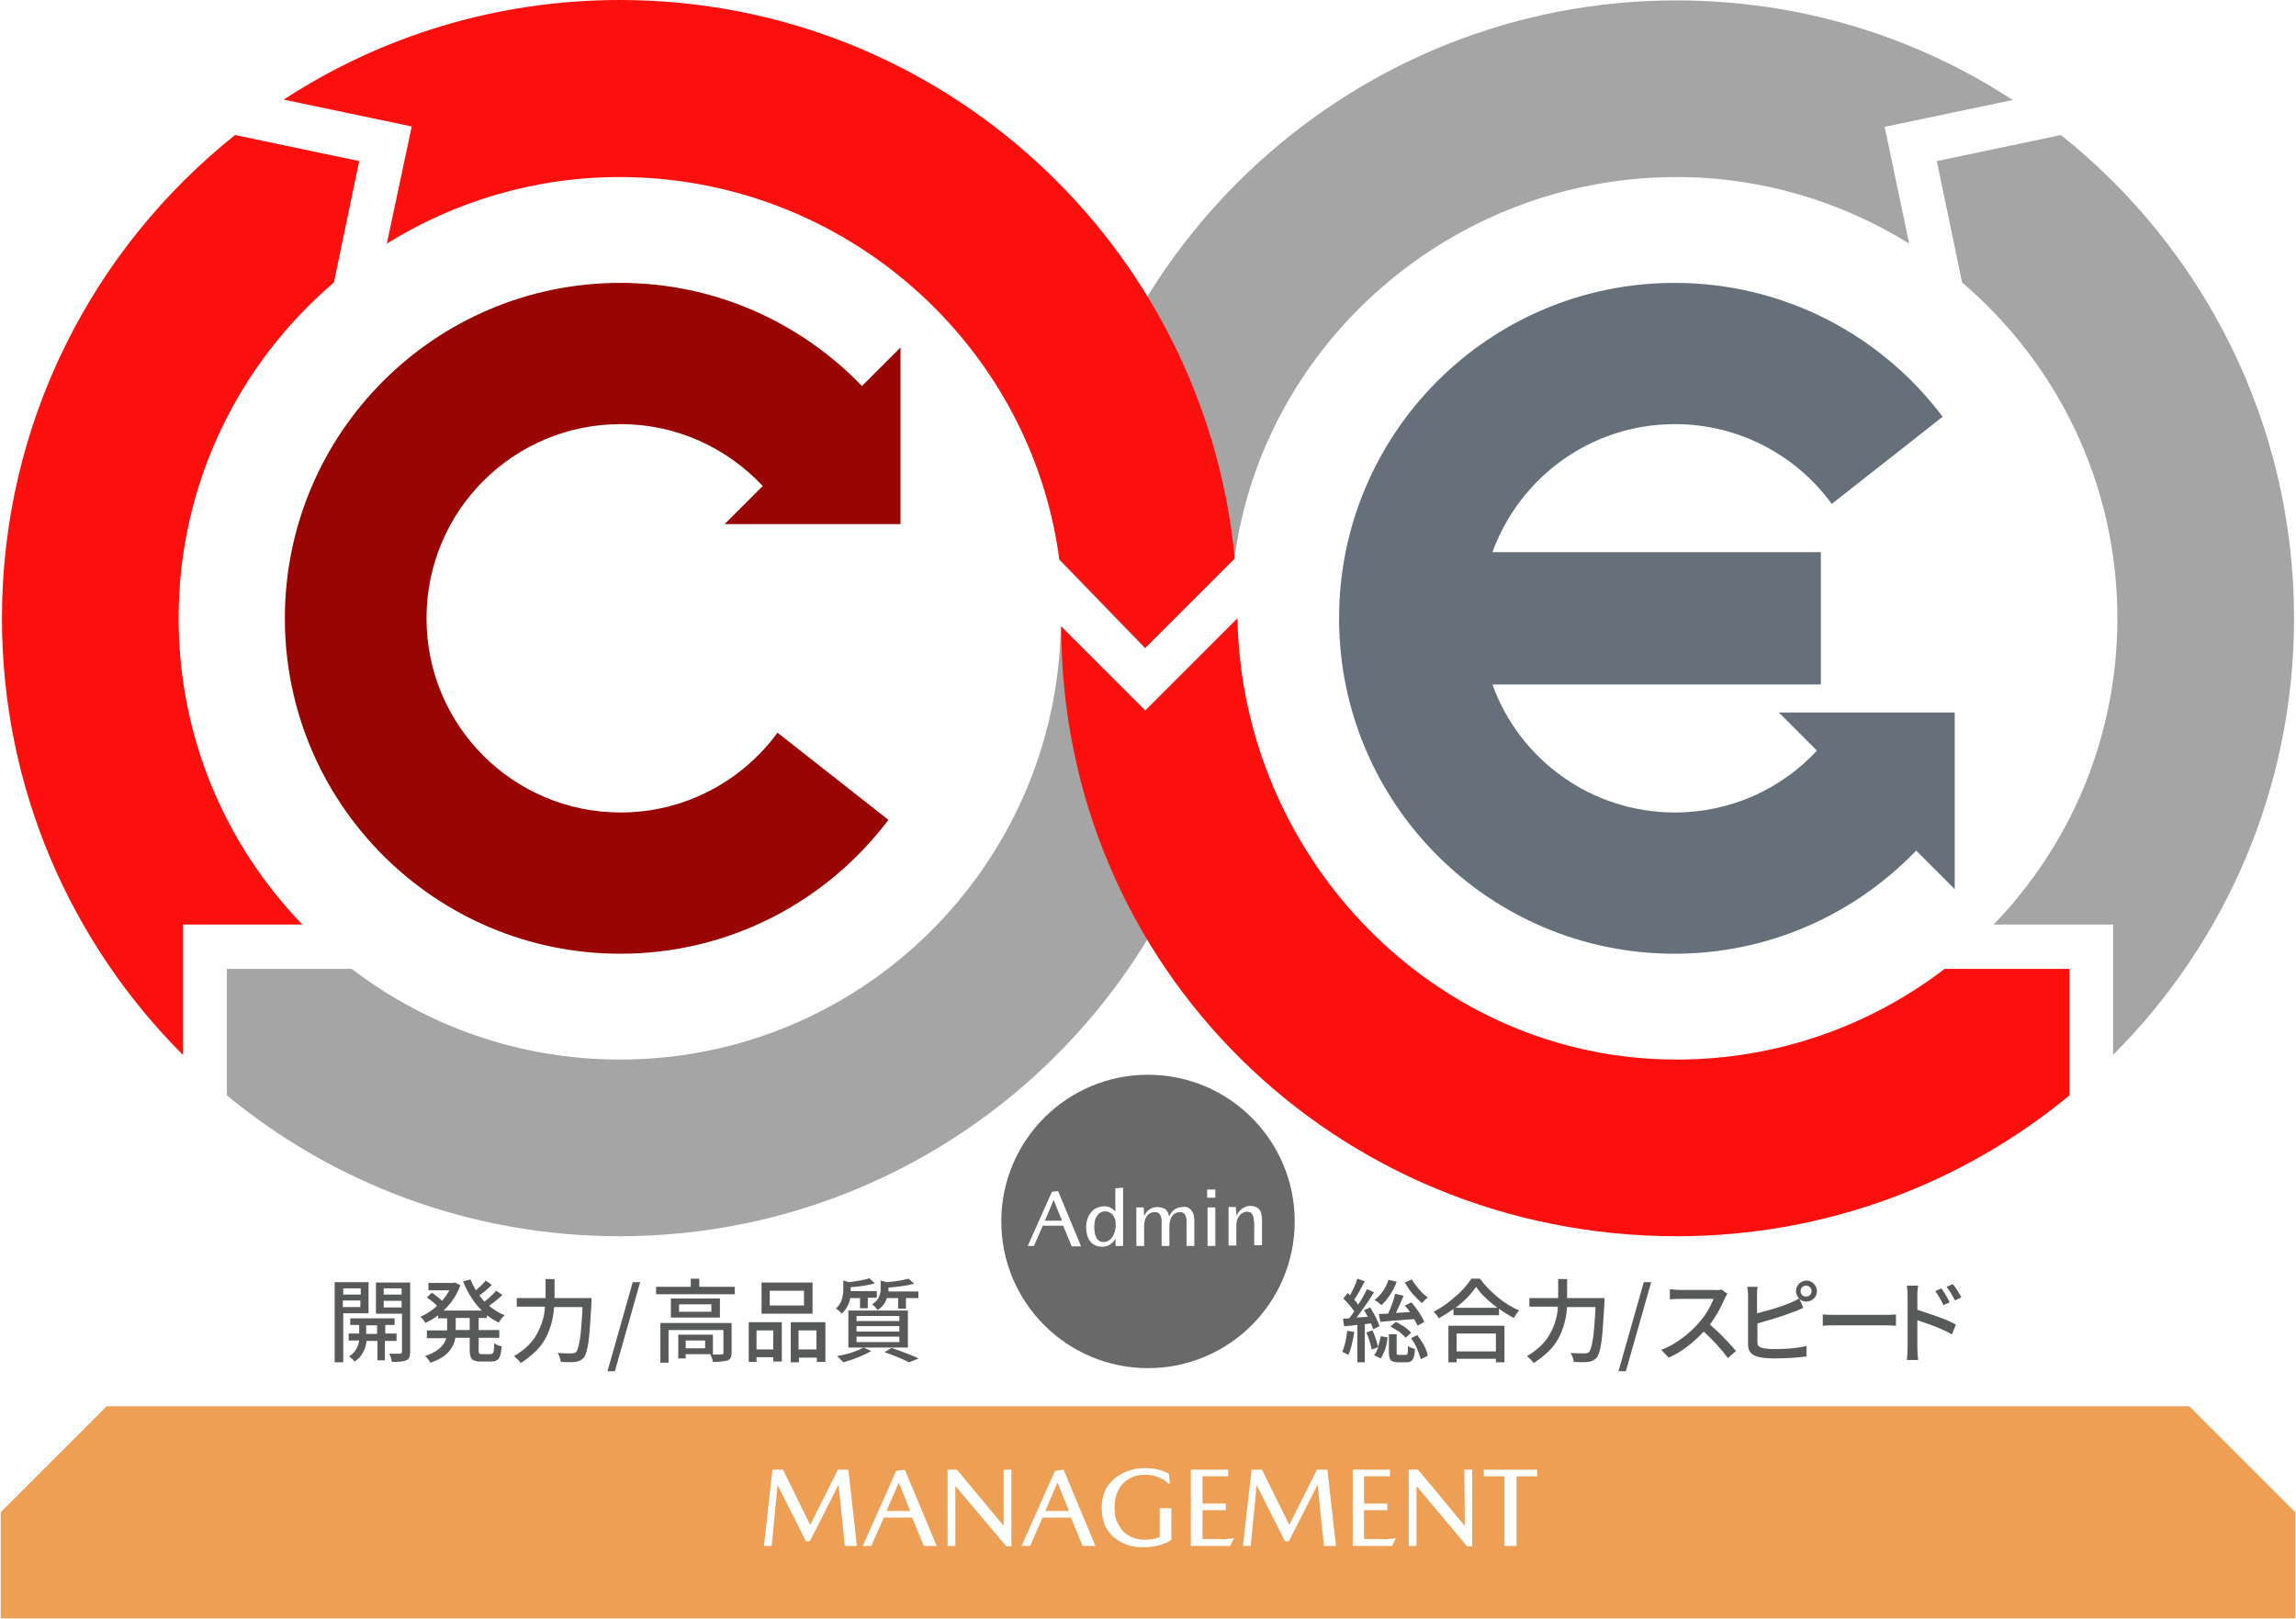 <svg xmlns="http://www.w3.org/2000/svg" enable-background="new 0 0 590 416" viewBox="0 0 590 416" width="590px" height="416px">
<style type="text/css">
.management{fill:#ee9f56;}
.text path {fill:#fff;}
.text2 path {fill:#585959;}
.admin{fill:#696969;}
.c{fill:#990602;}
.e{fill:#66707b;}
.core1,.core2,.core3 { fill:#fc100e;}
.core4,.core5,.core6 { fill:#a5a5a5;}
</style>

	<path class="core6" d="M294.3,182.6l-21.7-21.7c-1.1,61.7-51.4,111.4-113.3,111.4c-25.9,0-49.8-8.7-68.9-23.3H58.3v32.5c27.4,22.6,62.6,36.2,100.9,36.2c87.7,0,158.7-71.1,158.7-158.7L294.3,182.6z"/>
	<path class="core5" d="M490.6,62.6c-17.4-10.8-37.9-17.1-59.8-17.1c-57.5,0-106.2,42.6-113.6,98.1l-23,23l-22.1-22.8C279.9,63.2,348.3,0.1,430.8,0.1c31.9,0,61.6,9.4,86.4,25.6l-32.9,6.9L490.6,62.6z"/>
	<path class="core4" d="M512.3,237.6c19.7-20.4,31.8-48.1,31.8-78.7c0-34.6-15.5-65.5-39.9-86.3l-6.5-31.2l31.9-6.7c36.5,29.1,59.9,73.9,59.9,124.2c0,43.8-17.8,83.5-46.5,112.2v-33.5H512.3z"/>
	<path class="core3" d="M294.3,182.6l23.7-23.7c1.1,61.7,50.9,113.4,112.8,113.4c25.9,0,49.8-8.7,68.9-23.3h32.1v32.5c-27.4,22.6-62.6,36.2-100.9,36.2c-87.7,0-158.2-69.1-158.2-156.7L294.3,182.6z"/>
	<path class="core2" d="M99.4,62.6c17.4-10.8,37.9-17.1,59.8-17.1c57.5,0,105.6,42.7,113,98.2l22.1,22.8l23-23c-7.7-80.5-75.5-143.5-158-143.5c-31.9,0-61.6,9.4-86.4,25.6l32.9,6.9L99.4,62.6z"/>
	<path class="core1" d="M77.7,237.6c-19.7-20.4-31.8-48.1-31.8-78.7c0-34.6,15.5-65.5,39.9-86.3l6.5-31.2l-31.9-6.7C23.9,63.8,0.5,108.6,0.5,158.9c0,43.8,17.8,83.5,46.5,112.2v-33.5H77.7z"/>

	<!--path class="over0" d="M272.2,143.7l22.1,22.8l23-23c-2.3-24.5-10.2-47.3-22.4-67.3C282.5,96.3,274.5,119.2,272.2,143.7z"/>
	<path class="over1" d="M318,158.9l-23.7,23.7l-21.7-21.7c0,29.7,8.1,57.2,22.2,80.7C309.5,217.5,317.9,189.2,318,158.9z"/-->

	<path class="c" d="M231.4,134.7V89.3l-9.9,9.9c-15.7-16.3-37.7-26.5-62.1-26.5c-47.6,0-86.2,38.6-86.2,86.2c0,47.6,38.6,86.2,86.2,86.2c28.2,0,53.1-13.5,68.9-34.4l-28.5-22.4c-9.1,12.4-23.8,20.5-40.3,20.5c-27.6,0-49.9-22.3-49.9-49.9c0-27.6,22.3-49.9,49.9-49.9c14.4,0,27.3,6.1,36.5,15.9l-9.8,9.8H231.4z"/>
	<path class="e" d="M502.5,183.1h-45.4l9.8,9.8c-9.1,9.8-22.1,15.9-36.5,15.9c-21.6,0-40-13.7-46.9-32.9h84.4v-34h-84.4c7-19.2,25.3-32.9,46.9-32.9c16.6,0,31.3,8.1,40.3,20.5l28.5-22.4c-15.7-20.9-40.7-34.4-68.9-34.4c-47.6,0-86.2,38.6-86.2,86.2c0,47.6,38.6,86.2,86.2,86.2c24.4,0,46.4-10.2,62.1-26.5l9.9,9.9V183.1z"/>
	<polygon class="management" points="27.4,361.4 0.2,388.6 0.2,415.9 589.8,415.9 589.8,388.6 562.6,361.4 "/>
	<g class="text">
		<path d="M208.2,391.9l7.1-14.2h2.7l2.2,19.6h-3.1l-1.6-15.6h-0.1l-7.3,14.4h-1l-7.2-14.3h-0.1l-1.5,15.5h-2l2.2-19.6h2.7L208.2,391.9L208.2,391.9z"/>
		<path d="M227.1,390l-3.2,7.3h-2.2l8.6-19.3l2.2-0.3l8.2,19.6h-3.3l-3-7.3H227.1z M233.9,388.3l-2.9-7.2h-0.1l-3.1,7.2H233.9z"/>
		<path d="M257.9,377.7h2v19.7h-1.3L245.6,382h-0.1l0,15.3h-2v-19.6h2.4l11.9,14.3h0.1L257.9,377.7z"/>
		<path d="M267.9,390l-3.2,7.3h-2.2l8.6-19.3l2.2-0.3l8.2,19.6h-3.3l-3-7.3H267.9z M274.7,388.3l-2.9-7.2h-0.1l-3.1,7.2H274.7z"/>
		<path d="M288.4,396.5c-1.6-0.8-2.9-1.9-3.9-3.4c-0.9-1.5-1.4-3.4-1.4-5.6c0-2.1,0.5-4,1.5-5.5c1-1.5,2.4-2.7,4.1-3.5c1.7-0.8,3.5-1.2,5.4-1.2c1.3,0,2.5,0.1,3.6,0.4c1.2,0.3,2.1,0.7,2.7,1.1l0.2,2.5h-0.3c-1.6-1.5-3.6-2.3-6.1-2.3c-1.5,0-2.8,0.3-4,1c-1.2,0.7-2.1,1.6-2.8,2.9c-0.7,1.3-1,2.8-1,4.6c0,1.7,0.3,3.2,1.1,4.5c0.7,1.2,1.6,2.2,2.8,2.8c1.2,0.6,2.5,0.9,3.9,0.9c1.4,0,2.7-0.2,3.8-0.7v-7.4h3v8.1c-0.7,0.6-1.8,1-3.1,1.4c-1.3,0.4-2.6,0.5-4,0.5C292,397.7,290.1,397.3,288.4,396.5z"/>
		<path d="M315.3,395.5c0.6,0,1.1-0.1,1.6-0.2h0.2l-1,2H306v-19.6h9.6v1.7H309v7h6v1.7h-6v7.4h3.7C313.9,395.6,314.8,395.6,315.3,395.5z"/>
		<path d="M331.3,391.9l7.1-14.2h2.7l2.2,19.6h-3.1l-1.6-15.6h-0.1l-7.3,14.4h-1l-7.2-14.3h-0.1l-1.5,15.5h-2l2.2-19.6h2.7L331.3,391.9L331.3,391.9z"/>
		<path d="M356.9,395.5c0.6,0,1.1-0.1,1.6-0.2h0.2l-1,2h-10.1v-19.6h9.6v1.7h-6.7v7h6v1.7h-6v7.4h3.7C355.5,395.6,356.3,395.6,356.9,395.5z"/>
		<path d="M376.3,377.7h2v19.7H377L364.1,382h-0.1l0,15.3h-2v-19.6h2.4l11.9,14.3h0.1L376.3,377.7z"/>
		<path d="M381.4,377.7H395v1.7h-5.3v17.9h-3.1v-17.9h-5.3V377.7z"/>
	</g>
	<circle class="admin" cx="295" cy="313.9" r="37.7"/>
	<g class="text">
		<path d="M268,314.9l-2.3,5.3h-1.6l6.2-13.9l1.6-0.2l5.9,14.2h-2.4l-2.2-5.3H268z M272.9,313.7l-2.1-5.2h-0.1l-2.2,5.2H272.9z"/>
		<path d="M288.6,320.2h-1.9l-0.1-1.9h0c-0.3,0.6-0.7,1.1-1.3,1.5c-0.6,0.4-1.3,0.6-2.1,0.6c-0.9,0-1.6-0.2-2.2-0.6c-0.6-0.4-1.1-1-1.4-1.7c-0.3-0.8-0.5-1.6-0.5-2.7c0-1,0.2-2,0.6-2.8c0.4-0.8,0.9-1.4,1.6-1.9c0.7-0.4,1.5-0.7,2.4-0.7c0.6,0,1.2,0.1,1.7,0.4c0.5,0.2,0.9,0.6,1.2,1h0v-6l2-0.2V320.2z M285.2,318.6c0.5-0.4,0.8-0.9,1.1-1.6c0.3-0.7,0.4-1.4,0.4-2.2v-0.2c0-0.7-0.1-1.3-0.4-1.8c-0.2-0.5-0.6-0.9-1-1.1c-0.4-0.3-0.9-0.4-1.3-0.4c-0.6,0-1.1,0.2-1.5,0.5c-0.4,0.3-0.7,0.8-1,1.4c-0.2,0.6-0.3,1.3-0.3,2.2c0,1.2,0.2,2.1,0.6,2.8c0.4,0.7,1,1,1.8,1C284.2,319.2,284.7,319,285.2,318.6z"/>
		<path d="M306,310.9c0.6,0.6,0.9,1.5,0.9,2.8v6.5h-2v-6.2c0-0.8-0.1-1.4-0.4-1.8c-0.2-0.5-0.7-0.7-1.3-0.7c-0.6,0-1.1,0.2-1.5,0.5c-0.4,0.3-0.7,0.8-0.9,1.3c-0.2,0.6-0.3,1.2-0.3,1.9v5h-2v-6.2c0-0.8-0.1-1.4-0.4-1.8c-0.2-0.5-0.7-0.7-1.4-0.7c-0.6,0-1.1,0.2-1.5,0.5c-0.4,0.3-0.7,0.8-0.9,1.3c-0.2,0.6-0.3,1.2-0.3,1.9v5h-2v-9.9h1.9l0.1,2.1h0.1c0.3-0.7,0.7-1.2,1.3-1.6c0.6-0.4,1.2-0.6,2-0.6c0.8,0,1.4,0.2,2,0.5c0.5,0.4,0.8,0.9,1,1.8h0.1c0.2-0.4,0.4-0.8,0.8-1.2c0.3-0.4,0.7-0.6,1.2-0.8c0.4-0.2,0.9-0.3,1.4-0.3C304.7,310,305.5,310.3,306,310.9z"/>
		<path d="M312.3,307.8h-2.1v-2.1h2.1V307.8z M312.3,320.2h-2v-9.9h2V320.2z"/>
		<path d="M322.2,313.9c0-0.7-0.1-1.4-0.4-1.8c-0.2-0.5-0.7-0.7-1.3-0.7c-0.6,0-1.1,0.2-1.5,0.5c-0.4,0.3-0.7,0.8-1,1.3c-0.2,0.6-0.3,1.2-0.3,1.9v5h-2v-9.9h1.9l0.1,2.1h0.1c0.3-0.7,0.8-1.2,1.4-1.7c0.6-0.4,1.3-0.7,2.1-0.7c0.9,0,1.7,0.3,2.2,0.8s0.8,1.5,0.8,2.8v6.5h-2V313.9z"/>
	</g>
	<g class="text2">
		<path d="M94.7,337.5h-6.5v12.6H86v-20.6h8.7V337.5z M92.7,331.1h-4.5v1.6h4.5V331.1z M88.1,335.9h4.5v-1.7h-4.5V335.9z M101.8,344.6h-2.9v5h-1.9v-5h-2.8c-0.1,1-0.4,2-0.9,2.9c-0.5,1-1.2,1.8-2.2,2.4c-0.4-0.5-0.8-0.9-1.4-1.3c1.4-0.9,2.3-2.2,2.6-4.1h-2.7v-1.8h2.7v-2.2h-2.3v-1.7h11.4v1.7h-2.4v2.2h2.9V344.6z M94.1,342.8h2.8v-2.2h-2.8V342.8z M105.4,329.5v17.9c0,0.6-0.1,1.1-0.2,1.4c-0.1,0.3-0.4,0.6-0.8,0.8c-0.7,0.3-1.9,0.4-3.7,0.4c-0.1-0.7-0.3-1.4-0.7-2.1c0.8,0,1.7,0,2.8,0c0.3,0,0.5-0.2,0.5-0.5v-9.8h-6.7v-8H105.4z M103.2,331.1h-4.6v1.6h4.6V331.1z M98.6,336h4.6v-1.7h-4.6V336z"/>
		<path d="M125.4,338.7H123v3.1h5.3v2H123v3.2c0,0.4,0,0.6,0.1,0.8c0.1,0.1,0.3,0.2,0.7,0.2h2.3c0.3,0,0.6-0.2,0.7-0.5c0.1-0.3,0.2-1.1,0.2-2.3c0.6,0.4,1.3,0.7,1.9,0.8c-0.1,1.5-0.3,2.5-0.7,3.1c-0.4,0.5-1,0.8-1.9,0.8h-2.8c-1.1,0-1.8-0.2-2.2-0.6c-0.4-0.4-0.6-1.2-0.6-2.3v-3.2H117c-0.2,1.4-0.8,2.6-1.8,3.7s-2.5,2-4.6,2.7c-0.1-0.2-0.3-0.5-0.6-0.9c-0.3-0.4-0.5-0.6-0.8-0.8c3.1-1,4.9-2.6,5.5-4.6h-5v-2h5.2v-0.2v-2.9h-2.3v-0.8c-1,0.8-2.1,1.4-3.3,2c-0.3-0.6-0.7-1.1-1.3-1.6c1.5-0.6,3-1.6,4.3-2.8c-0.5-0.6-1.4-1.3-2.6-2.2l1.3-1.2c1,0.7,1.9,1.4,2.6,2.1c0.7-0.8,1.3-1.7,1.9-2.7h-5.4v-1.9h6.4l0.4-0.1l1.4,0.7c-0.9,2.5-2.3,4.6-4.3,6.5h9.8c-2-2-3.6-4.5-4.8-7.5l1.9-0.5c0.4,0.9,0.8,1.9,1.4,2.8c1-0.9,1.9-1.7,2.5-2.5l1.6,1.1c-1.1,1.1-2.2,2-3.2,2.7c0.2,0.3,0.6,0.8,1.3,1.6c1.2-0.9,2.2-1.9,3-2.8l1.6,1.1c-0.9,0.9-2.1,1.8-3.4,2.8c1.2,1,2.6,1.9,4,2.4c-0.6,0.5-1.1,1.1-1.5,1.9c-1.2-0.6-2.2-1.2-3.1-1.9V338.7z M120.7,341.8v-3.1h-3.6v2.9v0.2H120.7z"/>
		<path d="M142.4,333.6h9.6c0,0.5,0,0.9,0,1.1c-0.3,4.8-0.5,8.3-0.8,10.3c-0.3,2-0.7,3.3-1.2,3.9c-0.5,0.6-1.3,1-2.2,1.1c-0.8,0.1-2,0.1-3.7,0c-0.1-0.8-0.3-1.5-0.8-2.3c1,0.1,2.2,0.1,3.6,0.1c0.5,0,0.8-0.1,1.1-0.3c0.4-0.4,0.7-1.5,1-3.2s0.5-4.6,0.7-8.4h-7.3c-0.1,1.1-0.2,2-0.4,3c-0.2,0.9-0.5,2-0.9,3c-0.4,1.1-0.9,2.1-1.5,3s-1.4,1.9-2.4,2.8c-1,0.9-2.1,1.8-3.4,2.6c-0.4-0.6-1-1.2-1.7-1.8c1.4-0.8,2.7-1.8,3.7-2.8c1-1,1.8-2.1,2.4-3.3s1-2.2,1.3-3.3c0.3-1,0.5-2.1,0.5-3.3h-7.2v-2.2h7.4v-4.9h2.3V333.6z"/>
		<path d="M156.1,352.4l6.5-22.9h1.9l-6.5,22.9H156.1z"/>
		<path d="M179.7,330.7h9.1v1.9h-20.2v-1.9h8.9v-2.1h2.2V330.7z M188,339.8v7.8c0,0.6-0.1,1-0.2,1.3c-0.2,0.3-0.4,0.6-0.8,0.7c-0.6,0.2-1.9,0.4-3.8,0.4c-0.1-0.6-0.3-1.2-0.7-2h-6.3v1.1h-1.9V343h8.9v5.1c1.2,0,1.9,0,2.2,0c0.3,0,0.5-0.1,0.5-0.4v-5.9h-14.1v8.4h-2.1v-10.2H188z M172.5,333.7H185v4.9h-12.6V333.7z M182.8,337.1v-1.9h-8.3v1.9H182.8z M181.2,346.5v-2h-5v2H181.2z"/>
		<path d="M192.4,350.1v-10.3h8.5v10.1h-2.2v-1.1h-4.3v1.2H192.4z M198.7,341.9h-4.3v4.9h4.3V341.9z M208.8,329.6v8h-13.1v-8H208.8z M206.6,335.5v-3.8h-8.8v3.8H206.6z M203.2,339.8h8.9V350h-2.2v-1.1h-4.6v1.2h-2.1V339.8z M205.2,346.8h4.6v-4.9h-4.6V346.8z"/>
		<path d="M221,333.6h-2.5c-0.3,1.6-1.1,3-2.2,4c-0.2-0.2-0.4-0.5-0.7-0.7c-0.3-0.3-0.6-0.5-0.8-0.6c1.3-1.2,1.9-2.8,1.9-4.9v-2.3l1.5,0.4c2.3-0.3,4.1-0.6,5.2-1l1.4,1.3c-1.6,0.5-3.7,0.8-6.2,1v0.5c0,0.2,0,0.4,0,0.5h6.7v1.7H223v2.7H221V333.6z M221.9,346.3l2,0.9c-1.9,1.1-4.3,2.1-7.2,2.9c-0.7-0.8-1.3-1.3-1.6-1.6C218,348,220.3,347.2,221.9,346.3z M218,346.3v-9.5h15.3v9.5H218z M220.1,338.2v1.3h11v-1.3H220.1z M220.1,340.8v1.4h11v-1.4H220.1z M220.1,343.5v1.4h11v-1.4H220.1z M230.7,333.6h-2.8c-0.4,1.3-1.2,2.3-2.4,3.1c-0.1-0.2-0.3-0.5-0.6-0.8c-0.3-0.3-0.5-0.5-0.8-0.7c1.5-0.9,2.2-2.3,2.2-4v-2.1l1.6,0.4c2.4-0.2,4.2-0.5,5.6-0.9l1.4,1.3c-1.8,0.5-4,0.8-6.6,1v0.4c0,0.2,0,0.4,0,0.6h7.7v1.7h-3.2v2.7h-2V333.6z M227.3,347.5l1.8-1.1c2.9,1,5.2,1.9,7,2.7l-2.5,1C232,349.3,229.9,348.4,227.3,347.5z"/>
		<path d="M346.2,342l1.8,0.3c-0.4,2.6-0.9,4.6-1.5,5.9c-0.3-0.2-0.9-0.5-1.6-0.8C345.5,346.2,345.9,344.4,346.2,342z M352.3,340.1l-1.6,0.2v9.8h-1.9v-9.6c-0.4,0-1.1,0.1-1.8,0.2c-0.8,0.1-1.3,0.1-1.6,0.1l-0.3-1.9c0.7,0,1.3-0.1,1.6-0.1c0.6-0.8,1.1-1.4,1.3-1.8c-0.6-0.9-1.5-2-2.8-3.3l1.1-1.4c0.3,0.2,0.5,0.4,0.6,0.6c0.8-1.5,1.5-2.9,1.9-4.3l1.9,0.7c-1.1,2.1-2,3.7-2.7,4.7c0.4,0.4,0.7,0.8,1,1.3c0.8-1.2,1.6-2.6,2.3-4l1.8,0.8c-1.7,2.7-3.2,4.8-4.5,6.5l2.9-0.2c-0.1-0.1-0.4-0.7-1-1.7l1.6-0.7c1.2,1.9,2,3.6,2.4,4.8l-1.6,0.8C352.7,341.3,352.6,340.8,352.3,340.1z M351.1,342.4l1.6-0.5c0.6,1.4,1.1,2.8,1.4,4.3c0.3-0.9,0.5-1.8,0.7-2.8l1.8,0.3c-0.3,2.3-0.9,4.1-1.8,5.4l-1.7-0.8c0.5-0.6,0.8-1.4,1.1-2.1l-1.7,0.6C352.2,345.4,351.8,344,351.1,342.4z M356.8,328.9l2.1,0.5c-0.9,2.4-2.2,4.4-3.9,6c-0.6-0.5-1.2-1-1.8-1.3C354.9,332.8,356.1,331,356.8,328.9z M358.5,332.5l2.2,0.5c-1.2,2.8-1.9,4.2-2,4.4l3.6-0.2c-0.1-0.2-0.3-0.4-0.4-0.6s-0.3-0.4-0.5-0.6c-0.2-0.2-0.3-0.4-0.4-0.5l1.7-0.8c1.6,1.9,2.7,3.6,3.3,5l-1.7,1c-0.2-0.4-0.5-0.9-0.9-1.7c-4,0.3-6.9,0.5-8.7,0.7l-0.4-2l2.4-0.1C357.5,335.9,358.1,334.2,358.5,332.5z M359.7,348.2h1.5c0.3,0,0.4-0.1,0.5-0.4c0.1-0.3,0.1-0.9,0.1-1.9c0.3,0.3,0.9,0.5,1.8,0.8c-0.1,1.4-0.3,2.3-0.6,2.7c-0.3,0.5-0.8,0.7-1.6,0.7h-2.1c-0.9,0-1.5-0.2-1.9-0.5c-0.3-0.4-0.5-1-0.5-2v-4.7h2v4.7c0,0.3,0,0.5,0.1,0.5C359.3,348.2,359.5,348.2,359.7,348.2z M357.3,340.9l1.4-1.2c0.7,0.4,1.5,0.8,2.2,1.3c0.7,0.5,1.3,1,1.7,1.5l-1.4,1.3c-0.4-0.5-1-1-1.7-1.6C358.7,341.7,358,341.3,357.3,340.9z M361,329.6l1.8-0.8c0.4,0.8,1.1,1.6,1.8,2.5c0.8,0.9,1.5,1.6,2.3,2.1c-0.5,0.4-1,0.9-1.5,1.5c-0.7-0.6-1.5-1.4-2.4-2.4S361.6,330.6,361,329.6z M362.6,343.9l1.6-0.8c1.5,2,2.4,3.7,2.7,5.3l-1.8,0.9c-0.2-0.7-0.5-1.6-0.9-2.6C363.7,345.6,363.2,344.7,362.6,343.9z"/>
		<path d="M378.1,328.6h2.2c1.2,1.7,2.8,3.3,4.6,4.8c1.8,1.5,3.7,2.6,5.5,3.4c-0.5,0.5-1,1.2-1.4,1.9c-1.5-0.8-2.8-1.6-3.8-2.4v1.7h-11.7v-1.6c-1,0.7-2.2,1.5-3.8,2.4c-0.2-0.5-0.7-1.1-1.3-1.7c2-1,3.8-2.3,5.6-3.9C375.8,331.7,377.1,330.1,378.1,328.6z M372.2,350.1v-9.4h14.4v9.4h-2.2v-0.9h-10.1v0.9H372.2z M374,336.1h10.8c-2.4-1.8-4.3-3.6-5.5-5.4C378,332.6,376.3,334.4,374,336.1z M384.4,342.7h-10.1v4.6h10.1V342.7z"/>
		<path d="M402.7,333.6h9.6c0,0.5,0,0.9,0,1.1c-0.3,4.8-0.5,8.3-0.8,10.3c-0.3,2-0.7,3.3-1.2,3.9c-0.5,0.6-1.3,1-2.2,1.1c-0.8,0.1-2,0.1-3.7,0c-0.1-0.8-0.3-1.5-0.8-2.3c1,0.1,2.2,0.1,3.6,0.1c0.5,0,0.8-0.1,1.1-0.3c0.4-0.4,0.7-1.5,1-3.2c0.3-1.8,0.5-4.6,0.7-8.4h-7.3c-0.1,1.1-0.2,2-0.4,3c-0.2,0.9-0.5,2-0.9,3c-0.4,1.1-0.9,2.1-1.5,3c-0.6,0.9-1.4,1.9-2.4,2.8c-1,0.9-2.1,1.8-3.4,2.6c-0.4-0.6-1-1.2-1.7-1.8c1.4-0.8,2.7-1.8,3.7-2.8c1-1,1.8-2.1,2.4-3.3c0.6-1.1,1-2.2,1.3-3.3c0.3-1,0.5-2.1,0.5-3.3H393v-2.2h7.4v-4.9h2.3V333.6z"/>
		<path d="M415.9,352.4l6.5-22.9h1.9l-6.5,22.9H415.9z"/>
		<path d="M442.4,331.4l1.5,1.1c-0.3,0.4-0.5,0.8-0.7,1.2c-1.1,2.6-2.4,4.8-3.8,6.7c1.1,1,2.4,2.1,3.6,3.4c1.3,1.3,2.3,2.5,3.1,3.4l-2.1,1.8c-1.6-2.2-3.7-4.5-6.2-6.8c-2.8,3-5.8,5.3-9,6.7l-1.9-2c1.8-0.7,3.5-1.6,5.2-2.9c1.7-1.2,3.2-2.6,4.4-4c0.8-0.9,1.6-1.9,2.3-3.1c0.7-1.2,1.2-2.2,1.5-3.1h-8.6c-0.2,0-1.1,0-2.6,0.1v-2.6c0.7,0.1,1.6,0.2,2.6,0.2h8.7C441.3,331.6,442,331.5,442.4,331.4z"/>
		<path d="M451.5,332.6v4.9c3.3-0.8,6.2-1.7,8.6-2.7c0.7-0.3,1.4-0.6,2.2-1.1c-0.5-0.6-0.8-1.2-0.8-1.9c0-0.7,0.3-1.4,0.8-1.9c0.5-0.5,1.2-0.8,1.9-0.8c0.7,0,1.4,0.3,1.9,0.8c0.5,0.5,0.8,1.2,0.8,1.9s-0.3,1.4-0.8,1.9c-0.5,0.5-1.2,0.8-1.9,0.8c-0.7,0-1.3-0.2-1.8-0.7l1,2.3c-0.2,0.1-0.5,0.2-1.1,0.5c-0.6,0.3-1,0.4-1.3,0.5c-2.6,1-5.7,2-9.4,3v4.8c0,0.5,0.1,0.9,0.4,1.1s0.6,0.4,1.2,0.5c0.7,0.1,1.6,0.2,2.9,0.2c3.5,0,6.2-0.3,8.1-0.8v2.7c-2.3,0.3-5,0.5-8.2,0.5c-1.5,0-2.8-0.1-3.8-0.3c-2-0.4-3-1.4-3-3.2v-12.8c0-0.8-0.1-1.5-0.2-2.1h2.7C451.5,331.1,451.5,331.8,451.5,332.6z M464.1,333.2c0.4,0,0.8-0.1,1-0.4c0.3-0.3,0.4-0.6,0.4-1s-0.1-0.7-0.4-1c-0.3-0.3-0.6-0.4-1-0.4c-0.4,0-0.7,0.1-1,0.4c-0.3,0.3-0.4,0.6-0.4,1s0.1,0.7,0.4,1C463.4,333.1,463.7,333.2,464.1,333.2z"/>
		<path d="M468.4,340.7v-2.9c1,0.1,2.2,0.1,3.5,0.1h12.7c0.6,0,1.5,0,2.6-0.1v2.9c-1.4-0.1-2.3-0.1-2.6-0.1h-12.7C470.5,340.6,469.4,340.6,468.4,340.7z"/>
		<path d="M492.7,332.9v3.7c1.6,0.5,3.3,1.1,5.3,1.8s3.5,1.4,4.6,2l-1,2.5c-2.4-1.3-5.4-2.5-8.9-3.6l0,7.2c0,1,0.1,2,0.2,3H490c0.1-0.9,0.2-1.9,0.2-3v-13.5c0-1-0.1-1.8-0.2-2.6h2.9C492.7,331.6,492.7,332.5,492.7,332.9z M501,334.7l-1.6,0.7c-0.6-1.3-1.3-2.5-2.1-3.6l1.6-0.7C499.8,332.4,500.5,333.6,501,334.7z M504,333.4l-1.6,0.8c-0.7-1.3-1.4-2.5-2.2-3.5l1.6-0.7C502.7,331.1,503.4,332.2,504,333.4z"/>
	</g>

</svg>
